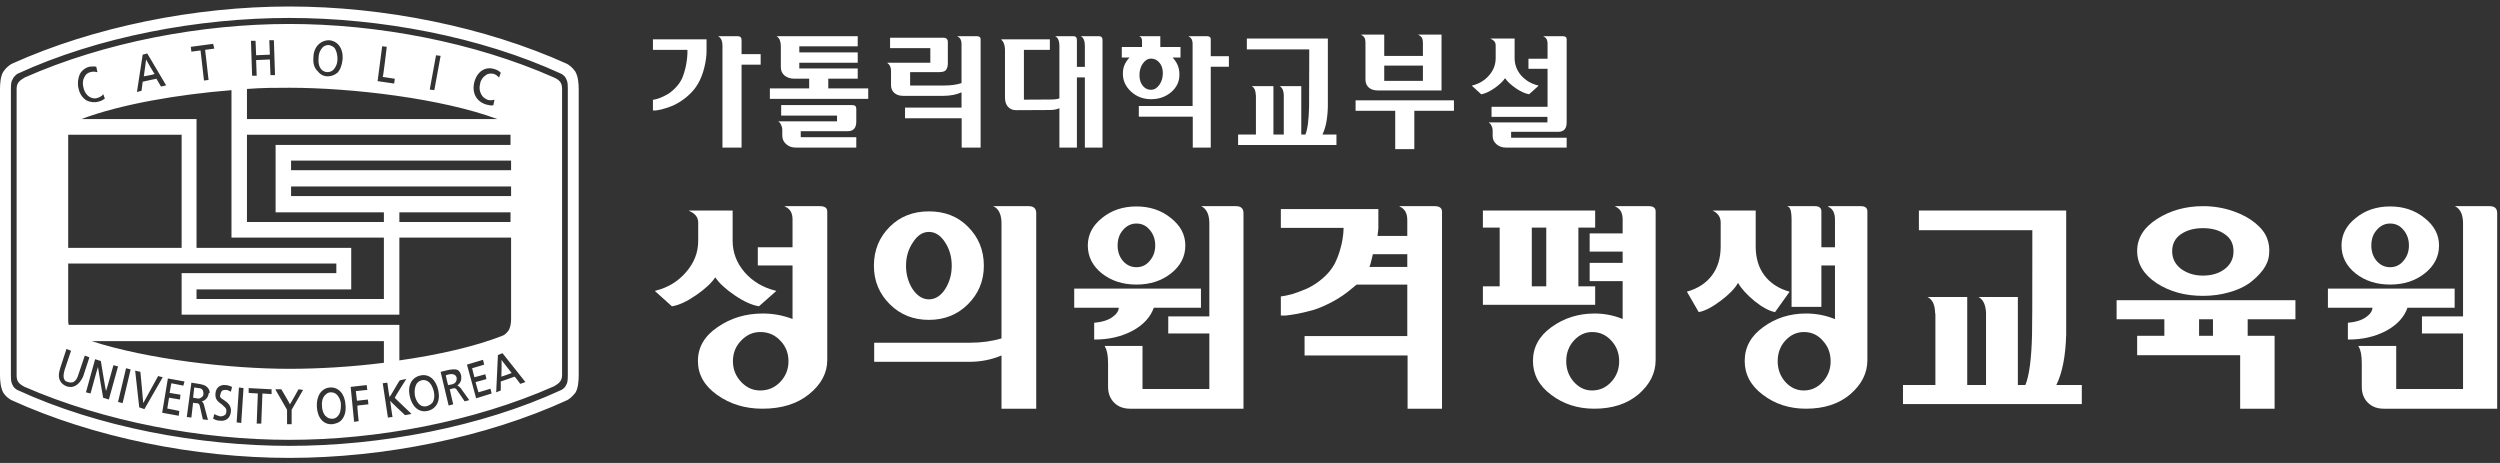 <svg width="216" height="40" viewBox="0 0 216 40" fill="none" xmlns="http://www.w3.org/2000/svg">
<rect x="0" y="0" width="216" height="40" fill="#333333" stroke="none"/>
<path d="M47.871 6.699C40.941 3.631 32.574 2.071 25 2.071C17.426 2.071 9.059 3.631 2.129 6.699C1.683 6.958 1.436 7.167 1.436 7.686V32.438C1.436 32.959 1.634 33.166 2.129 33.426C9.059 36.443 17.426 38.002 25 38.002C32.574 38.002 40.941 36.443 47.871 33.374C48.317 33.114 48.564 32.907 48.564 32.386V7.686C48.564 7.114 48.317 6.907 47.871 6.699ZM40.99 7.062C41.238 6.178 41.931 5.71 42.723 5.971C42.921 6.022 43.119 6.127 43.267 6.282L43.119 6.699C42.97 6.543 42.822 6.439 42.673 6.386C42.426 6.335 42.178 6.335 41.98 6.49C41.733 6.646 41.535 6.907 41.485 7.218C41.386 7.582 41.436 7.894 41.584 8.155C41.683 8.363 41.881 8.518 42.129 8.623C42.277 8.675 42.525 8.675 42.673 8.623H42.723L42.624 9.091C42.475 9.143 42.277 9.091 42.03 9.039C41.139 8.778 40.743 7.998 40.99 7.062ZM37.673 4.774L38.069 4.827L37.525 7.79L37.129 7.739L37.673 4.774ZM33.02 3.994L33.416 4.046C33.416 4.046 33.119 6.595 33.069 6.646C33.119 6.646 34.109 6.803 34.109 6.803L34.059 7.218L32.624 7.011L33.02 3.994ZM27.079 4.982C27.079 4.463 27.277 4.046 27.574 3.787C27.822 3.579 28.119 3.474 28.416 3.474C29.158 3.526 29.654 4.151 29.604 5.087C29.555 5.606 29.406 6.022 29.158 6.282C28.911 6.49 28.614 6.595 28.317 6.595C27.97 6.595 27.673 6.439 27.475 6.178C27.178 5.918 27.03 5.503 27.079 4.982ZM22.079 3.526C22.079 3.526 22.129 4.723 22.129 4.774C22.178 4.774 23.267 4.723 23.317 4.723C23.317 4.67 23.267 3.474 23.267 3.474H23.663L23.762 6.49H23.366C23.366 6.49 23.317 5.191 23.317 5.138C23.267 5.138 22.178 5.191 22.129 5.191C22.129 5.242 22.178 6.543 22.178 6.543H21.782L21.683 3.526H22.079ZM21.337 7.686C22.624 7.582 23.861 7.582 25 7.582C30.445 7.582 38.218 8.518 42.97 10.287H21.337V7.686ZM21.337 11.639H44.109C44.109 11.691 44.109 11.742 44.109 11.794V12.523H23.812V18.346H33.168V19.178H21.337V11.639ZM25.148 16.942V16.11H44.158V16.942H25.148ZM44.109 18.346V19.178H34.505V18.346H44.109ZM25.148 14.707V13.874H44.158V14.707H25.148ZM33.168 20.53V25.834H16.98V25.003H30.346V21.415H16.98V10.287H7.03C10.495 8.986 15.445 8.155 20 7.79V20.53H33.168ZM18.416 3.787L18.515 4.202C18.515 4.202 17.772 4.306 17.723 4.306C17.723 4.359 18.02 6.907 18.02 6.907L17.624 6.958C17.624 6.958 17.327 4.41 17.327 4.359C17.277 4.359 16.535 4.463 16.535 4.463L16.485 4.046L18.416 3.787ZM12.327 4.723L12.723 4.619L14.356 7.375L13.911 7.479L13.515 6.803C13.465 6.803 12.327 7.062 12.327 7.062C12.327 7.114 12.228 7.843 12.228 7.843L11.832 7.947L12.327 4.723ZM6.881 6.439C7.03 6.127 7.327 5.867 7.723 5.763C7.921 5.763 8.119 5.71 8.317 5.763L8.416 6.231H8.366C8.168 6.178 8.02 6.178 7.822 6.231C7.574 6.282 7.376 6.439 7.277 6.699C7.129 6.958 7.129 7.271 7.228 7.635C7.376 8.258 7.921 8.623 8.416 8.466C8.564 8.415 8.812 8.31 8.911 8.155V8.102L9.059 8.518C8.911 8.623 8.762 8.726 8.515 8.778C8.168 8.883 7.772 8.831 7.475 8.675C7.129 8.466 6.881 8.102 6.782 7.635C6.683 7.218 6.733 6.803 6.881 6.439ZM5.891 11.794C5.891 11.742 5.891 11.691 5.891 11.639H15.693V21.415H5.891V11.794ZM5.891 22.767H29.059V23.599H15.693V27.186H34.505V20.53H44.158V27.602C44.158 27.863 44.109 28.331 43.911 28.59C43.762 28.799 43.564 28.954 43.416 29.006C41.04 29.942 37.822 30.671 34.505 31.139V28.07H5.941C5.891 27.915 5.891 27.759 5.891 27.602V22.767ZM33.168 29.474V31.346C30.297 31.71 27.426 31.866 25 31.866C19.852 31.866 12.723 31.035 7.921 29.474H33.168ZM5.743 33.374C5.495 33.27 5.297 33.114 5.198 32.907C5.05 32.647 5.05 32.282 5.198 31.814L5.743 30.151L6.139 30.306L5.594 31.919C5.495 32.282 5.446 32.542 5.545 32.751C5.594 32.907 5.693 32.959 5.891 33.011C6.04 33.062 6.188 33.062 6.337 33.011C6.535 32.907 6.683 32.699 6.782 32.334L7.327 30.723L7.723 30.878L7.178 32.542C6.832 33.27 6.337 33.583 5.743 33.374ZM8.911 34.362C8.911 34.362 8.465 31.814 8.465 31.71C8.416 31.814 7.822 33.998 7.822 33.998L7.426 33.895L8.218 31.035L8.713 31.191C8.713 31.191 9.109 33.635 9.158 33.791C9.208 33.687 9.802 31.555 9.802 31.555L10.198 31.659L9.406 34.519L8.911 34.362ZM10.594 34.831L10.198 34.727L10.891 31.814L11.287 31.919L10.594 34.831ZM12.03 35.194L11.683 32.075V32.023L12.129 32.127C12.129 32.127 12.376 34.727 12.376 34.831C12.426 34.727 13.663 32.49 13.663 32.49L14.059 32.594L12.475 35.35L12.03 35.194ZM15.842 33.322C15.842 33.322 14.851 33.114 14.802 33.114C14.802 33.166 14.653 33.895 14.653 33.947C14.703 33.947 15.594 34.102 15.594 34.102L15.545 34.519L14.604 34.362C14.604 34.414 14.455 35.246 14.455 35.298C14.505 35.298 15.495 35.507 15.495 35.507L15.445 35.922L14.01 35.663L14.505 32.699L15.941 32.959L15.842 33.322ZM18.02 34.05C17.97 34.362 17.723 34.623 17.426 34.675C17.525 34.727 17.574 34.831 17.624 34.986L17.97 36.286L17.525 36.234L17.277 35.142C17.228 34.831 17.079 34.831 16.881 34.831C16.881 34.831 16.733 34.831 16.683 34.779C16.683 34.831 16.535 36.078 16.535 36.078L16.139 36.026L16.535 33.062L17.178 33.166C17.475 33.218 17.772 33.27 17.97 33.531C18.069 33.635 18.119 33.791 18.119 33.947C18.02 33.947 18.02 33.998 18.02 34.05ZM19.356 34.571C19.654 34.779 20 35.038 19.951 35.559C19.901 36.13 19.505 36.443 18.911 36.339C18.713 36.339 18.564 36.234 18.416 36.182L18.515 35.767C18.564 35.819 18.812 35.922 19.01 35.974C19.109 35.974 19.257 35.974 19.406 35.87C19.505 35.819 19.555 35.715 19.555 35.559C19.604 35.246 19.356 35.142 19.158 34.934C18.861 34.727 18.564 34.519 18.614 33.998C18.663 33.478 19.01 33.218 19.505 33.27C19.703 33.27 19.901 33.374 20.049 33.426L19.951 33.843C19.753 33.739 19.654 33.687 19.505 33.687C19.406 33.687 19.257 33.687 19.158 33.791C19.109 33.843 19.059 33.947 19.059 34.05C18.911 34.31 19.109 34.414 19.356 34.571ZM20.842 36.547L20.445 36.495L20.644 33.478L21.04 33.531L20.842 36.547ZM23.465 34.05C23.465 34.05 22.723 33.998 22.673 33.998C22.673 34.05 22.574 36.599 22.574 36.599H22.178C22.178 36.599 22.277 34.05 22.277 33.998C22.228 33.998 21.485 33.947 21.485 33.947V33.531L23.465 33.635V34.05ZM26.188 33.687L25.198 35.403V36.651H24.802V35.403L23.812 33.687V33.635H24.307C24.307 33.635 25.049 34.883 25.049 34.934C25.099 34.883 25.792 33.635 25.792 33.635L26.188 33.687ZM29.555 36.234C29.356 36.495 29.059 36.599 28.713 36.651C27.97 36.703 27.426 36.13 27.376 35.142C27.327 34.206 27.772 33.531 28.515 33.478C29.257 33.426 29.802 34.05 29.852 34.986C29.901 35.507 29.802 35.922 29.555 36.234ZM30.99 36.391L30.594 36.443L30.297 33.426L31.683 33.27L31.733 33.687C31.733 33.687 30.792 33.791 30.743 33.791C30.743 33.843 30.842 34.571 30.842 34.623C30.891 34.623 31.782 34.519 31.782 34.519L31.832 34.934C31.832 34.934 30.941 35.038 30.891 35.038C30.842 35.09 30.99 36.391 30.99 36.391ZM35.545 35.767L35 35.87C35 35.87 33.762 34.727 33.713 34.623C33.713 34.727 33.911 36.026 33.911 36.026L33.515 36.078L33.069 33.114L33.465 33.062C33.465 33.062 33.614 34.206 33.663 34.31C33.812 34.102 34.505 32.855 34.554 32.855L35.05 32.751H35.099C35.099 32.751 34.109 34.31 34.109 34.362C34.109 34.414 35.594 35.767 35.545 35.767ZM36.931 35.507C36.188 35.663 35.594 35.142 35.396 34.206C35.198 33.27 35.594 32.594 36.337 32.438C37.079 32.282 37.673 32.803 37.871 33.739C38.069 34.675 37.673 35.35 36.931 35.507ZM40.148 34.675L39.505 33.739C39.356 33.478 39.208 33.531 39.059 33.583C39.059 33.583 38.911 33.635 38.861 33.635C38.861 33.687 39.158 34.934 39.158 34.934L38.762 35.038L38.069 32.127L38.713 31.971C39.01 31.919 39.307 31.866 39.554 31.971C39.703 32.075 39.802 32.23 39.852 32.49C39.852 32.542 39.852 32.594 39.852 32.699C39.852 32.959 39.703 33.166 39.505 33.322C39.604 33.322 39.703 33.426 39.802 33.531L40.545 34.571L40.148 34.675ZM41.139 34.414L40.346 31.503L41.733 31.087L41.832 31.503C41.832 31.503 40.842 31.814 40.792 31.814C40.792 31.866 40.99 32.594 40.99 32.594C41.04 32.594 41.931 32.334 41.931 32.334L42.03 32.751C42.03 32.751 41.139 33.011 41.089 33.011C41.089 33.062 41.337 33.895 41.337 33.895C41.386 33.895 42.376 33.583 42.376 33.583L42.475 33.998L41.139 34.414ZM44.95 33.166C44.95 33.166 44.505 32.542 44.455 32.542C44.455 32.542 43.317 32.959 43.267 32.959C43.267 33.011 43.267 33.739 43.267 33.739L42.871 33.895L43.02 30.671L43.416 30.515L45.396 33.011L44.95 33.166ZM28.267 6.231C28.465 6.231 28.663 6.178 28.812 6.022C29.01 5.814 29.158 5.503 29.158 5.087C29.158 4.723 29.059 4.359 28.911 4.151C28.762 3.994 28.614 3.942 28.416 3.89C28.218 3.89 28.02 3.942 27.871 4.098C27.673 4.306 27.525 4.619 27.525 5.035C27.475 5.554 27.624 6.178 28.267 6.231ZM43.317 32.542C43.366 32.542 44.208 32.23 44.208 32.23C44.158 32.178 43.366 31.139 43.317 31.087C43.366 31.139 43.317 32.49 43.317 32.542ZM49.703 6.178C49.455 5.814 49.158 5.606 48.96 5.503C41.931 2.33 33.168 0.562 25 0.562C16.832 0.562 8.069 2.33 1.04 5.503C0.842 5.606 0.545 5.814 0.297 6.178C0.05 6.543 0 7.218 0 7.686V32.438C0 32.855 0.05 33.531 0.297 33.947C0.495 34.258 0.792 34.467 0.99 34.571C8.069 37.794 16.832 39.562 25 39.562C33.168 39.562 41.98 37.794 49.01 34.571C49.208 34.467 49.455 34.258 49.703 33.947C49.95 33.583 50 32.907 50 32.438V7.686C50 7.218 49.95 6.595 49.703 6.178ZM49.059 32.438C49.059 32.959 49.01 33.114 48.911 33.27C48.812 33.531 48.515 33.687 48.515 33.687C41.535 36.91 32.822 38.523 25 38.523C17.178 38.523 8.465 36.91 1.485 33.687C1.485 33.687 1.188 33.531 1.089 33.27C0.99 33.062 0.941 32.959 0.941 32.438V7.686C0.941 7.167 0.99 7.011 1.089 6.854C1.188 6.595 1.485 6.386 1.485 6.386C8.465 3.163 17.178 1.55 25 1.55C32.822 1.55 41.535 3.163 48.515 6.386C48.515 6.386 48.812 6.543 48.911 6.803C49.01 7.011 49.059 7.114 49.059 7.635V32.438ZM29.109 34.102C28.96 33.947 28.762 33.895 28.564 33.895C28.366 33.895 28.218 33.998 28.069 34.154C27.871 34.362 27.772 34.727 27.822 35.09C27.822 35.455 27.97 35.819 28.168 35.974C28.317 36.13 28.515 36.182 28.713 36.182C28.911 36.182 29.109 36.078 29.208 35.922C29.406 35.715 29.455 35.35 29.455 34.986C29.455 34.623 29.307 34.31 29.109 34.102ZM17.129 33.531C17.129 33.531 16.832 33.478 16.782 33.478C16.782 33.531 16.683 34.31 16.683 34.362C16.733 34.362 16.98 34.414 16.98 34.414C17.178 34.467 17.327 34.414 17.426 34.31C17.525 34.258 17.574 34.154 17.574 34.05V33.998C17.574 33.687 17.426 33.531 17.129 33.531ZM36.98 32.959C36.832 32.855 36.634 32.803 36.436 32.855C36.238 32.907 36.089 33.011 35.99 33.166C35.842 33.426 35.792 33.739 35.842 34.154C35.941 34.675 36.287 35.246 36.881 35.09C37.079 35.038 37.228 34.934 37.376 34.779C37.525 34.519 37.574 34.206 37.475 33.791C37.376 33.426 37.228 33.114 36.98 32.959ZM38.861 32.334C38.861 32.334 38.564 32.386 38.515 32.438C38.515 32.49 38.713 33.27 38.713 33.27C38.762 33.27 39.01 33.218 39.01 33.218C39.307 33.166 39.455 32.959 39.455 32.751C39.455 32.699 39.455 32.699 39.455 32.647C39.406 32.386 39.158 32.282 38.861 32.334ZM12.624 5.138C12.624 5.242 12.426 6.543 12.426 6.595C12.475 6.595 13.317 6.439 13.366 6.386C13.317 6.386 12.673 5.242 12.624 5.138Z" fill="white"/>
<path d="M59.396 4.308H56.413V3.4H61.046V4.308C61.055 4.766 60.991 5.275 60.854 5.834C60.634 6.714 60.281 7.41 59.795 7.924C59.511 8.235 59.199 8.501 58.86 8.721C58.53 8.941 58.223 9.102 57.939 9.203C57.664 9.303 57.407 9.386 57.169 9.45C56.93 9.505 56.747 9.537 56.619 9.546H56.413V8.625C56.568 8.607 56.747 8.561 56.949 8.488C57.16 8.414 57.393 8.304 57.65 8.158C57.907 8.011 58.154 7.809 58.392 7.553C58.64 7.296 58.833 7.007 58.97 6.686C59.08 6.402 59.167 6.118 59.231 5.834C59.35 5.311 59.405 4.803 59.396 4.308ZM64.071 5.586V12.75H62.421V3.95C62.421 3.565 62.316 3.304 62.105 3.166L62.036 3.125H63.714C63.952 3.125 64.071 3.235 64.071 3.455V4.679H65.721V5.586H64.071Z" fill="white"/>
<path d="M73.983 10.495C73.983 11.054 73.74 11.334 73.254 11.334H69.184V11.856H73.983V12.75H68.73C68.409 12.75 68.139 12.649 67.919 12.447C67.699 12.255 67.589 12.012 67.589 11.719V11.265C67.589 11.082 67.557 10.93 67.493 10.811C67.438 10.683 67.392 10.605 67.355 10.578C67.319 10.55 67.291 10.532 67.273 10.523V10.481H72.319V9.986H67.493V9.079H73.639C73.868 9.079 73.983 9.184 73.983 9.395V10.495ZM74.107 4.005H69.06V4.527H74.107V5.421H69.06V5.916H74.107V6.796H71.563V7.635H75.014V8.543H66.517V7.635H69.913V6.796H68.593C68.29 6.796 68.025 6.709 67.795 6.535C67.575 6.352 67.465 6.109 67.465 5.806V4.019C67.465 3.606 67.36 3.322 67.149 3.166L67.094 3.125H74.107V4.005Z" fill="white"/>
<path d="M78.194 10.22V9.299H83.076C83.076 9.134 83.076 8.886 83.076 8.556V7.979C82.626 8.18 82.099 8.281 81.494 8.281H78.029C77.718 8.281 77.466 8.199 77.273 8.034C77.081 7.86 76.984 7.64 76.984 7.374V6.15C76.984 6.122 76.984 6.09 76.984 6.054C76.966 5.788 76.87 5.591 76.695 5.463L76.654 5.421H80.38V4.156H76.902V3.263H81.549C81.659 3.263 81.742 3.295 81.797 3.359C81.861 3.423 81.893 3.501 81.893 3.592V5.518C81.884 5.838 81.788 6.049 81.604 6.15C81.485 6.205 81.334 6.232 81.15 6.232H78.634V7.388H81.577C82.163 7.388 82.663 7.319 83.076 7.181V3.785C83.076 3.482 82.97 3.276 82.759 3.166L82.691 3.125H84.368C84.606 3.125 84.725 3.212 84.725 3.386V12.75H83.089V10.22H78.194Z" fill="white"/>
<path d="M90.707 3.4V4.308H88.466V8.611L90.748 8.598C91.115 8.598 91.376 8.565 91.532 8.501V3.95C91.532 3.565 91.431 3.304 91.23 3.166L91.161 3.125H92.728C92.939 3.125 93.045 3.235 93.045 3.455V5.779H93.732V3.95C93.732 3.565 93.636 3.304 93.443 3.166L93.375 3.125H94.928C95.148 3.125 95.258 3.235 95.258 3.455V12.75H93.732V6.686H93.045V12.75H91.532V9.34C91.468 9.386 91.349 9.427 91.175 9.464C91.001 9.491 90.849 9.505 90.721 9.505L87.806 9.519C87.503 9.519 87.265 9.422 87.091 9.23C86.917 9.037 86.83 8.772 86.83 8.432V4.376C86.83 4.34 86.83 4.298 86.83 4.253C86.811 3.877 86.715 3.611 86.541 3.455L86.5 3.4H90.707Z" fill="white"/>
<path d="M98.394 10.082V9.161H103.041C103.041 9.015 103.041 8.79 103.041 8.488C103.041 8.185 103.041 7.956 103.041 7.8V3.785C103.041 3.482 102.94 3.276 102.739 3.166L102.67 3.125H104.265C104.494 3.125 104.609 3.212 104.609 3.386V4.857H106.176V5.765H104.609V12.75H103.055V10.082H98.394ZM101.9 6.48C101.9 7.058 101.662 7.553 101.185 7.965C100.708 8.368 100.131 8.57 99.453 8.57C98.783 8.57 98.21 8.355 97.734 7.924C97.257 7.484 97.019 6.975 97.019 6.397V6.315C97.019 5.811 97.211 5.362 97.596 4.968H96.923V4.06H98.669V3.551C98.669 3.313 98.6 3.185 98.463 3.166V3.152L98.476 3.125H100.25V3.62C100.25 3.822 100.25 3.941 100.25 3.978V4.06H101.996V4.968H101.309C101.703 5.38 101.9 5.857 101.9 6.397V6.48ZM99.453 5.064C99.178 5.064 98.939 5.206 98.738 5.49C98.545 5.774 98.449 6.109 98.449 6.494C98.449 6.87 98.545 7.177 98.738 7.415C98.93 7.644 99.164 7.759 99.439 7.759C99.723 7.759 99.966 7.617 100.168 7.332C100.369 7.048 100.47 6.714 100.47 6.329C100.47 5.944 100.369 5.637 100.168 5.407C99.975 5.178 99.737 5.064 99.453 5.064Z" fill="white"/>
<path d="M113.118 4.266H107.728V3.331H114.727V8.941C114.727 9.042 114.727 9.138 114.727 9.23C114.699 10.248 114.543 11.045 114.259 11.623H115.469V12.53H106.972V11.623H108.512V8.268C108.512 8.24 108.507 8.213 108.498 8.185C108.489 7.846 108.393 7.612 108.209 7.484L108.14 7.442H110.024V11.623H110.918V8.268C110.918 8.24 110.918 8.213 110.918 8.185C110.9 7.846 110.803 7.612 110.629 7.484L110.56 7.442H112.43V11.623H112.788C112.971 11.182 113.077 10.385 113.104 9.23C113.113 8.973 113.118 7.695 113.118 5.394V4.266Z" fill="white"/>
<path d="M117.123 8.666H125.621V9.574H122.197V12.887H120.547V9.574H117.123V8.666ZM122.939 5.669H119.598V6.989H122.939V5.669ZM119.598 4.83H122.939V3.661C122.939 3.35 122.825 3.143 122.596 3.042L122.554 3.015L122.499 2.987H124.548V7.814H119.034C118.713 7.814 118.457 7.731 118.264 7.566C118.072 7.392 117.976 7.163 117.976 6.879V3.661C117.976 3.322 117.856 3.111 117.618 3.029V2.987H119.598V4.83Z" fill="white"/>
<path d="M135.359 10.578C135.359 11.118 135.116 11.389 134.631 11.389H130.561V11.898H135.359V12.75H130.107C129.786 12.75 129.516 12.654 129.296 12.461C129.076 12.269 128.966 12.035 128.966 11.76V11.32C128.966 11.146 128.934 10.999 128.869 10.88C128.814 10.761 128.769 10.688 128.732 10.66C128.695 10.633 128.668 10.619 128.649 10.619V10.578H133.696V10.096H128.869V9.23H133.709V5.944H132.059V5.077H133.709V3.757C133.709 3.464 133.604 3.267 133.393 3.166L133.324 3.125H135.002C135.24 3.125 135.359 3.208 135.359 3.373V9.464C135.359 9.482 135.359 9.505 135.359 9.533V10.578ZM130.863 5.022C130.863 5.582 131.051 6.081 131.427 6.521C131.812 6.952 132.302 7.241 132.898 7.388L132.939 7.401L132.114 8.144C131.775 8.089 131.39 7.915 130.959 7.621C130.529 7.319 130.221 7.03 130.038 6.755C129.855 7.03 129.548 7.319 129.117 7.621C128.695 7.915 128.319 8.089 127.989 8.144H127.976L127.164 7.401L127.206 7.388C127.792 7.241 128.274 6.952 128.649 6.521C129.034 6.081 129.227 5.582 129.227 5.022V3.909C129.227 3.67 129.099 3.492 128.842 3.373L128.773 3.331H130.863V5.022Z" fill="white"/>
<path d="M71.475 31.113C71.475 32.229 70.95 33.212 69.9 34.062C68.867 34.896 67.525 35.312 65.875 35.312C64.375 35.312 63.067 34.913 61.95 34.112C60.85 33.329 60.3 32.354 60.3 31.188C60.3 30.004 60.867 29.029 62 28.262C63.133 27.479 64.433 27.087 65.9 27.087C66.8 27.087 67.658 27.246 68.475 27.562V22.938H65.475V21.363H68.475V18.962C68.475 18.429 68.283 18.071 67.9 17.887L67.775 17.812H70.825C71.258 17.812 71.475 17.962 71.475 18.262V31.113ZM63.325 31.212C63.325 31.896 63.558 32.487 64.025 32.987C64.492 33.487 65.042 33.737 65.675 33.737C66.358 33.737 66.933 33.496 67.4 33.013C67.883 32.513 68.125 31.913 68.125 31.212C68.125 30.512 67.892 29.921 67.425 29.438C66.958 28.938 66.383 28.688 65.7 28.688C65.05 28.688 64.492 28.938 64.025 29.438C63.558 29.921 63.325 30.512 63.325 31.212ZM63.3 20.812C63.3 21.812 63.642 22.712 64.325 23.512C65.025 24.312 65.917 24.846 67 25.113L67.075 25.137L65.575 26.462C64.958 26.363 64.258 26.046 63.475 25.512C62.692 24.979 62.133 24.462 61.8 23.962C61.467 24.462 60.908 24.979 60.125 25.512C59.358 26.046 58.675 26.363 58.075 26.462H58.05L56.575 25.137L56.65 25.113C57.717 24.846 58.592 24.312 59.275 23.512C59.975 22.712 60.325 21.812 60.325 20.812V19.238C60.325 18.804 60.092 18.479 59.625 18.262L59.5 18.188H63.3V20.812Z" fill="white"/>
<path d="M80.255 25.863C80.805 25.863 81.271 25.571 81.655 24.988C82.038 24.387 82.23 23.712 82.23 22.962C82.23 22.196 82.038 21.521 81.655 20.938C81.271 20.337 80.805 20.038 80.255 20.038C79.721 20.038 79.263 20.337 78.88 20.938C78.48 21.521 78.28 22.196 78.28 22.962C78.28 23.712 78.471 24.387 78.855 24.988C79.255 25.571 79.721 25.863 80.255 25.863ZM83.605 19.562C84.538 20.479 85.005 21.613 85.005 22.962C85.005 24.279 84.538 25.396 83.605 26.312C82.705 27.196 81.588 27.637 80.255 27.637C78.921 27.637 77.805 27.196 76.905 26.312C75.971 25.396 75.505 24.279 75.505 22.962C75.505 21.613 75.971 20.479 76.905 19.562C77.788 18.696 78.905 18.262 80.255 18.262C81.621 18.262 82.738 18.696 83.605 19.562ZM86.53 19.312C86.53 18.613 86.338 18.137 85.955 17.887L85.805 17.812H88.88C89.313 17.812 89.53 18.012 89.53 18.413V35.312H86.53V30.712C85.663 31.079 84.73 31.262 83.73 31.262H75.53V29.613H83.755C84.771 29.613 85.696 29.488 86.53 29.238V19.312Z" fill="white"/>
<path d="M97.637 35.312C97.07 35.312 96.612 35.138 96.262 34.788C95.912 34.438 95.737 33.979 95.737 33.413V31.387C95.737 30.738 95.653 30.271 95.487 29.988L95.437 29.887H98.712V33.612H104.487V28.812H100.937V27.337H104.487V19.312C104.487 18.613 104.295 18.137 103.912 17.887L103.787 17.812H106.787C107.22 17.812 107.437 18.012 107.437 18.413V35.312H97.637ZM98.187 19.312C97.737 19.312 97.353 19.496 97.037 19.863C96.72 20.212 96.562 20.663 96.562 21.212C96.562 21.746 96.72 22.196 97.037 22.562C97.353 22.913 97.737 23.087 98.187 23.087C98.653 23.087 99.037 22.904 99.337 22.538C99.653 22.171 99.812 21.729 99.812 21.212C99.812 20.679 99.653 20.229 99.337 19.863C99.037 19.496 98.653 19.312 98.187 19.312ZM101.187 23.613C100.37 24.262 99.37 24.587 98.187 24.587C97.003 24.587 96.003 24.262 95.187 23.613C94.387 22.962 93.987 22.163 93.987 21.212C93.987 20.279 94.395 19.488 95.212 18.837C96.028 18.171 97.02 17.837 98.187 17.837C99.353 17.837 100.345 18.171 101.162 18.837C101.995 19.488 102.412 20.279 102.412 21.212C102.412 22.163 102.003 22.962 101.187 23.613ZM103.762 24.938V26.587H99.687C99.403 27.404 98.787 28.071 97.837 28.587C96.887 29.087 95.803 29.337 94.587 29.337H94.537V27.887H94.562C95.228 27.821 95.737 27.663 96.087 27.413C96.453 27.163 96.645 26.887 96.662 26.587H92.812V24.938H103.762Z" fill="white"/>
<path d="M112.715 30.712V29.038H121.59V24.587H117.215C117.165 24.637 117.032 24.746 116.815 24.913C116.315 25.346 115.757 25.729 115.14 26.062C114.54 26.379 114.007 26.613 113.54 26.762C113.073 26.896 112.59 27.012 112.09 27.113C111.607 27.196 111.273 27.246 111.09 27.262C110.923 27.262 110.782 27.262 110.665 27.262V25.613C110.948 25.579 111.273 25.512 111.64 25.413C112.023 25.296 112.448 25.137 112.915 24.938C113.382 24.721 113.832 24.429 114.265 24.062C114.715 23.679 115.065 23.254 115.315 22.788C115.515 22.387 115.673 21.979 115.79 21.562C115.973 20.946 116.073 20.321 116.09 19.688H110.665V18.062H119.09V19.688C119.09 19.788 119.065 20.021 119.015 20.387H121.59V19.012C121.59 18.462 121.398 18.087 121.015 17.887L120.89 17.812H123.94C124.373 17.812 124.59 17.971 124.59 18.288V35.312H121.615V30.712H112.715ZM118.615 21.962C118.598 22.012 118.557 22.188 118.49 22.488C118.423 22.788 118.365 22.979 118.315 23.062H121.59V21.962H118.615Z" fill="white"/>
<path d="M143.047 31.113C143.047 32.229 142.555 33.212 141.572 34.062C140.589 34.896 139.314 35.312 137.747 35.312C136.314 35.312 135.072 34.913 134.022 34.112C132.972 33.329 132.447 32.354 132.447 31.188C132.447 30.004 132.98 29.029 134.047 28.262C135.13 27.479 136.372 27.087 137.772 27.087C138.622 27.087 139.43 27.246 140.197 27.562V24.288H137.347V22.712H140.197V21.738H137.347V20.163H140.197V18.962C140.197 18.429 140.014 18.071 139.647 17.887L139.522 17.812H142.447C142.847 17.812 143.047 17.962 143.047 18.262V31.113ZM135.322 31.212C135.322 31.896 135.539 32.487 135.972 32.987C136.422 33.487 136.947 33.737 137.547 33.737C138.197 33.737 138.747 33.496 139.197 33.013C139.664 32.513 139.897 31.913 139.897 31.212C139.897 30.512 139.672 29.921 139.222 29.438C138.772 28.938 138.222 28.688 137.572 28.688C136.955 28.688 136.422 28.938 135.972 29.438C135.539 29.921 135.322 30.512 135.322 31.212ZM129.572 19.663H128.122C128.122 19.613 128.122 19.562 128.122 19.512V18.188H137.822V19.238C137.822 19.288 137.822 19.337 137.822 19.387V19.663H136.372V24.738H137.822V26.337H128.122V24.738H129.572V19.663ZM132.347 24.738H133.597V19.663H132.347V24.738Z" fill="white"/>
<path d="M161.342 31.113C161.342 32.229 160.851 33.212 159.867 34.062C158.884 34.896 157.609 35.312 156.042 35.312C154.609 35.312 153.367 34.913 152.317 34.112C151.267 33.329 150.742 32.354 150.742 31.188C150.742 30.004 151.276 29.029 152.342 28.262C153.409 27.479 154.642 27.087 156.042 27.087C156.909 27.087 157.734 27.246 158.517 27.562H158.542V22.938H157.367V26.512H154.792V18.962C154.792 18.346 154.709 17.988 154.542 17.887L154.417 17.812H156.792C157.176 17.812 157.367 17.962 157.367 18.262V21.363H158.542V18.962C158.542 18.429 158.367 18.071 158.017 17.887L157.917 17.812H160.767C161.151 17.812 161.342 17.962 161.342 18.262V30.962C161.342 31.012 161.342 31.062 161.342 31.113ZM153.592 31.212C153.592 31.896 153.809 32.487 154.242 32.987C154.692 33.487 155.226 33.737 155.842 33.737C156.476 33.737 157.017 33.496 157.467 33.013C157.934 32.513 158.167 31.913 158.167 31.212C158.167 30.512 157.942 29.921 157.492 29.438C157.059 28.938 156.517 28.688 155.867 28.688C155.234 28.688 154.692 28.938 154.242 29.438C153.809 29.921 153.592 30.512 153.592 31.212ZM151.692 21.288C151.692 22.288 151.942 23.121 152.442 23.788C152.942 24.454 153.651 24.921 154.567 25.188L154.617 25.212L153.367 26.962H153.342C152.842 26.863 152.259 26.546 151.592 26.012C150.926 25.462 150.451 24.938 150.167 24.438C149.901 24.921 149.401 25.438 148.667 25.988C147.934 26.538 147.309 26.863 146.792 26.962H146.767L145.742 25.188H145.792C146.709 24.921 147.417 24.454 147.917 23.788C148.417 23.121 148.667 22.288 148.667 21.288V19.238C148.667 18.804 148.476 18.479 148.092 18.262L147.967 18.188H151.692V21.288Z" fill="white"/>
<path d="M175.593 19.887H165.793V18.188H178.518V28.387C178.518 28.571 178.518 28.746 178.518 28.913C178.468 30.762 178.185 32.212 177.668 33.263H179.868V34.913H164.418V33.263H167.218V27.163C167.218 27.113 167.21 27.062 167.193 27.012C167.176 26.396 167.001 25.971 166.668 25.738L166.543 25.663H169.968V33.263H171.593V27.163C171.593 27.113 171.593 27.062 171.593 27.012C171.56 26.396 171.385 25.971 171.068 25.738L170.943 25.663H174.343V33.263H174.993C175.326 32.462 175.518 31.012 175.568 28.913C175.585 28.446 175.593 26.121 175.593 21.938V19.887Z" fill="white"/>
<path d="M184.65 30.688V29.012H187V27.587H182.875V25.938H198.325V27.587H194.2V29.012H196.525V35.312H193.55V30.688H184.65ZM190.325 23.812C191.092 23.812 191.725 23.621 192.225 23.238C192.725 22.854 192.975 22.346 192.975 21.712C192.975 21.062 192.725 20.571 192.225 20.238C191.742 19.887 191.108 19.712 190.325 19.712C189.575 19.712 188.942 19.887 188.425 20.238C187.925 20.587 187.675 21.079 187.675 21.712C187.675 22.329 187.933 22.837 188.45 23.238C188.983 23.621 189.608 23.812 190.325 23.812ZM193 18.262C193.75 18.529 194.375 18.871 194.875 19.288C195.375 19.704 195.708 20.137 195.875 20.587C196.042 21.021 196.1 21.479 196.05 21.962C196.017 22.429 195.842 22.879 195.525 23.312C195.208 23.729 194.817 24.113 194.35 24.462C193.883 24.796 193.292 25.062 192.575 25.262C191.875 25.462 191.125 25.562 190.325 25.562C188.792 25.562 187.458 25.196 186.325 24.462C185.208 23.712 184.65 22.788 184.65 21.688C184.65 20.571 185.225 19.646 186.375 18.913C187.525 18.179 188.85 17.812 190.35 17.812C191.267 17.812 192.15 17.962 193 18.262ZM190 29.012H191.2V27.587H190V29.012Z" fill="white"/>
<path d="M205.957 35.312C205.39 35.312 204.932 35.138 204.582 34.788C204.232 34.438 204.057 33.979 204.057 33.413V31.387C204.057 30.738 203.974 30.271 203.807 29.988L203.757 29.887H207.032V33.612H212.807V28.812H209.257V27.337H212.807V19.312C212.807 18.613 212.615 18.137 212.232 17.887L212.107 17.812H215.107C215.54 17.812 215.757 18.012 215.757 18.413V35.312H205.957ZM206.507 19.312C206.057 19.312 205.674 19.496 205.357 19.863C205.04 20.212 204.882 20.663 204.882 21.212C204.882 21.746 205.04 22.196 205.357 22.562C205.674 22.913 206.057 23.087 206.507 23.087C206.974 23.087 207.357 22.904 207.657 22.538C207.974 22.171 208.132 21.729 208.132 21.212C208.132 20.679 207.974 20.229 207.657 19.863C207.357 19.496 206.974 19.312 206.507 19.312ZM209.507 23.613C208.69 24.262 207.69 24.587 206.507 24.587C205.324 24.587 204.324 24.262 203.507 23.613C202.707 22.962 202.307 22.163 202.307 21.212C202.307 20.279 202.715 19.488 203.532 18.837C204.349 18.171 205.34 17.837 206.507 17.837C207.674 17.837 208.665 18.171 209.482 18.837C210.315 19.488 210.732 20.279 210.732 21.212C210.732 22.163 210.324 22.962 209.507 23.613ZM212.082 24.938V26.587H208.007C207.724 27.404 207.107 28.071 206.157 28.587C205.207 29.087 204.124 29.337 202.907 29.337H202.857V27.887H202.882C203.549 27.821 204.057 27.663 204.407 27.413C204.774 27.163 204.965 26.887 204.982 26.587H201.132V24.938H212.082Z" fill="white"/>
</svg>
